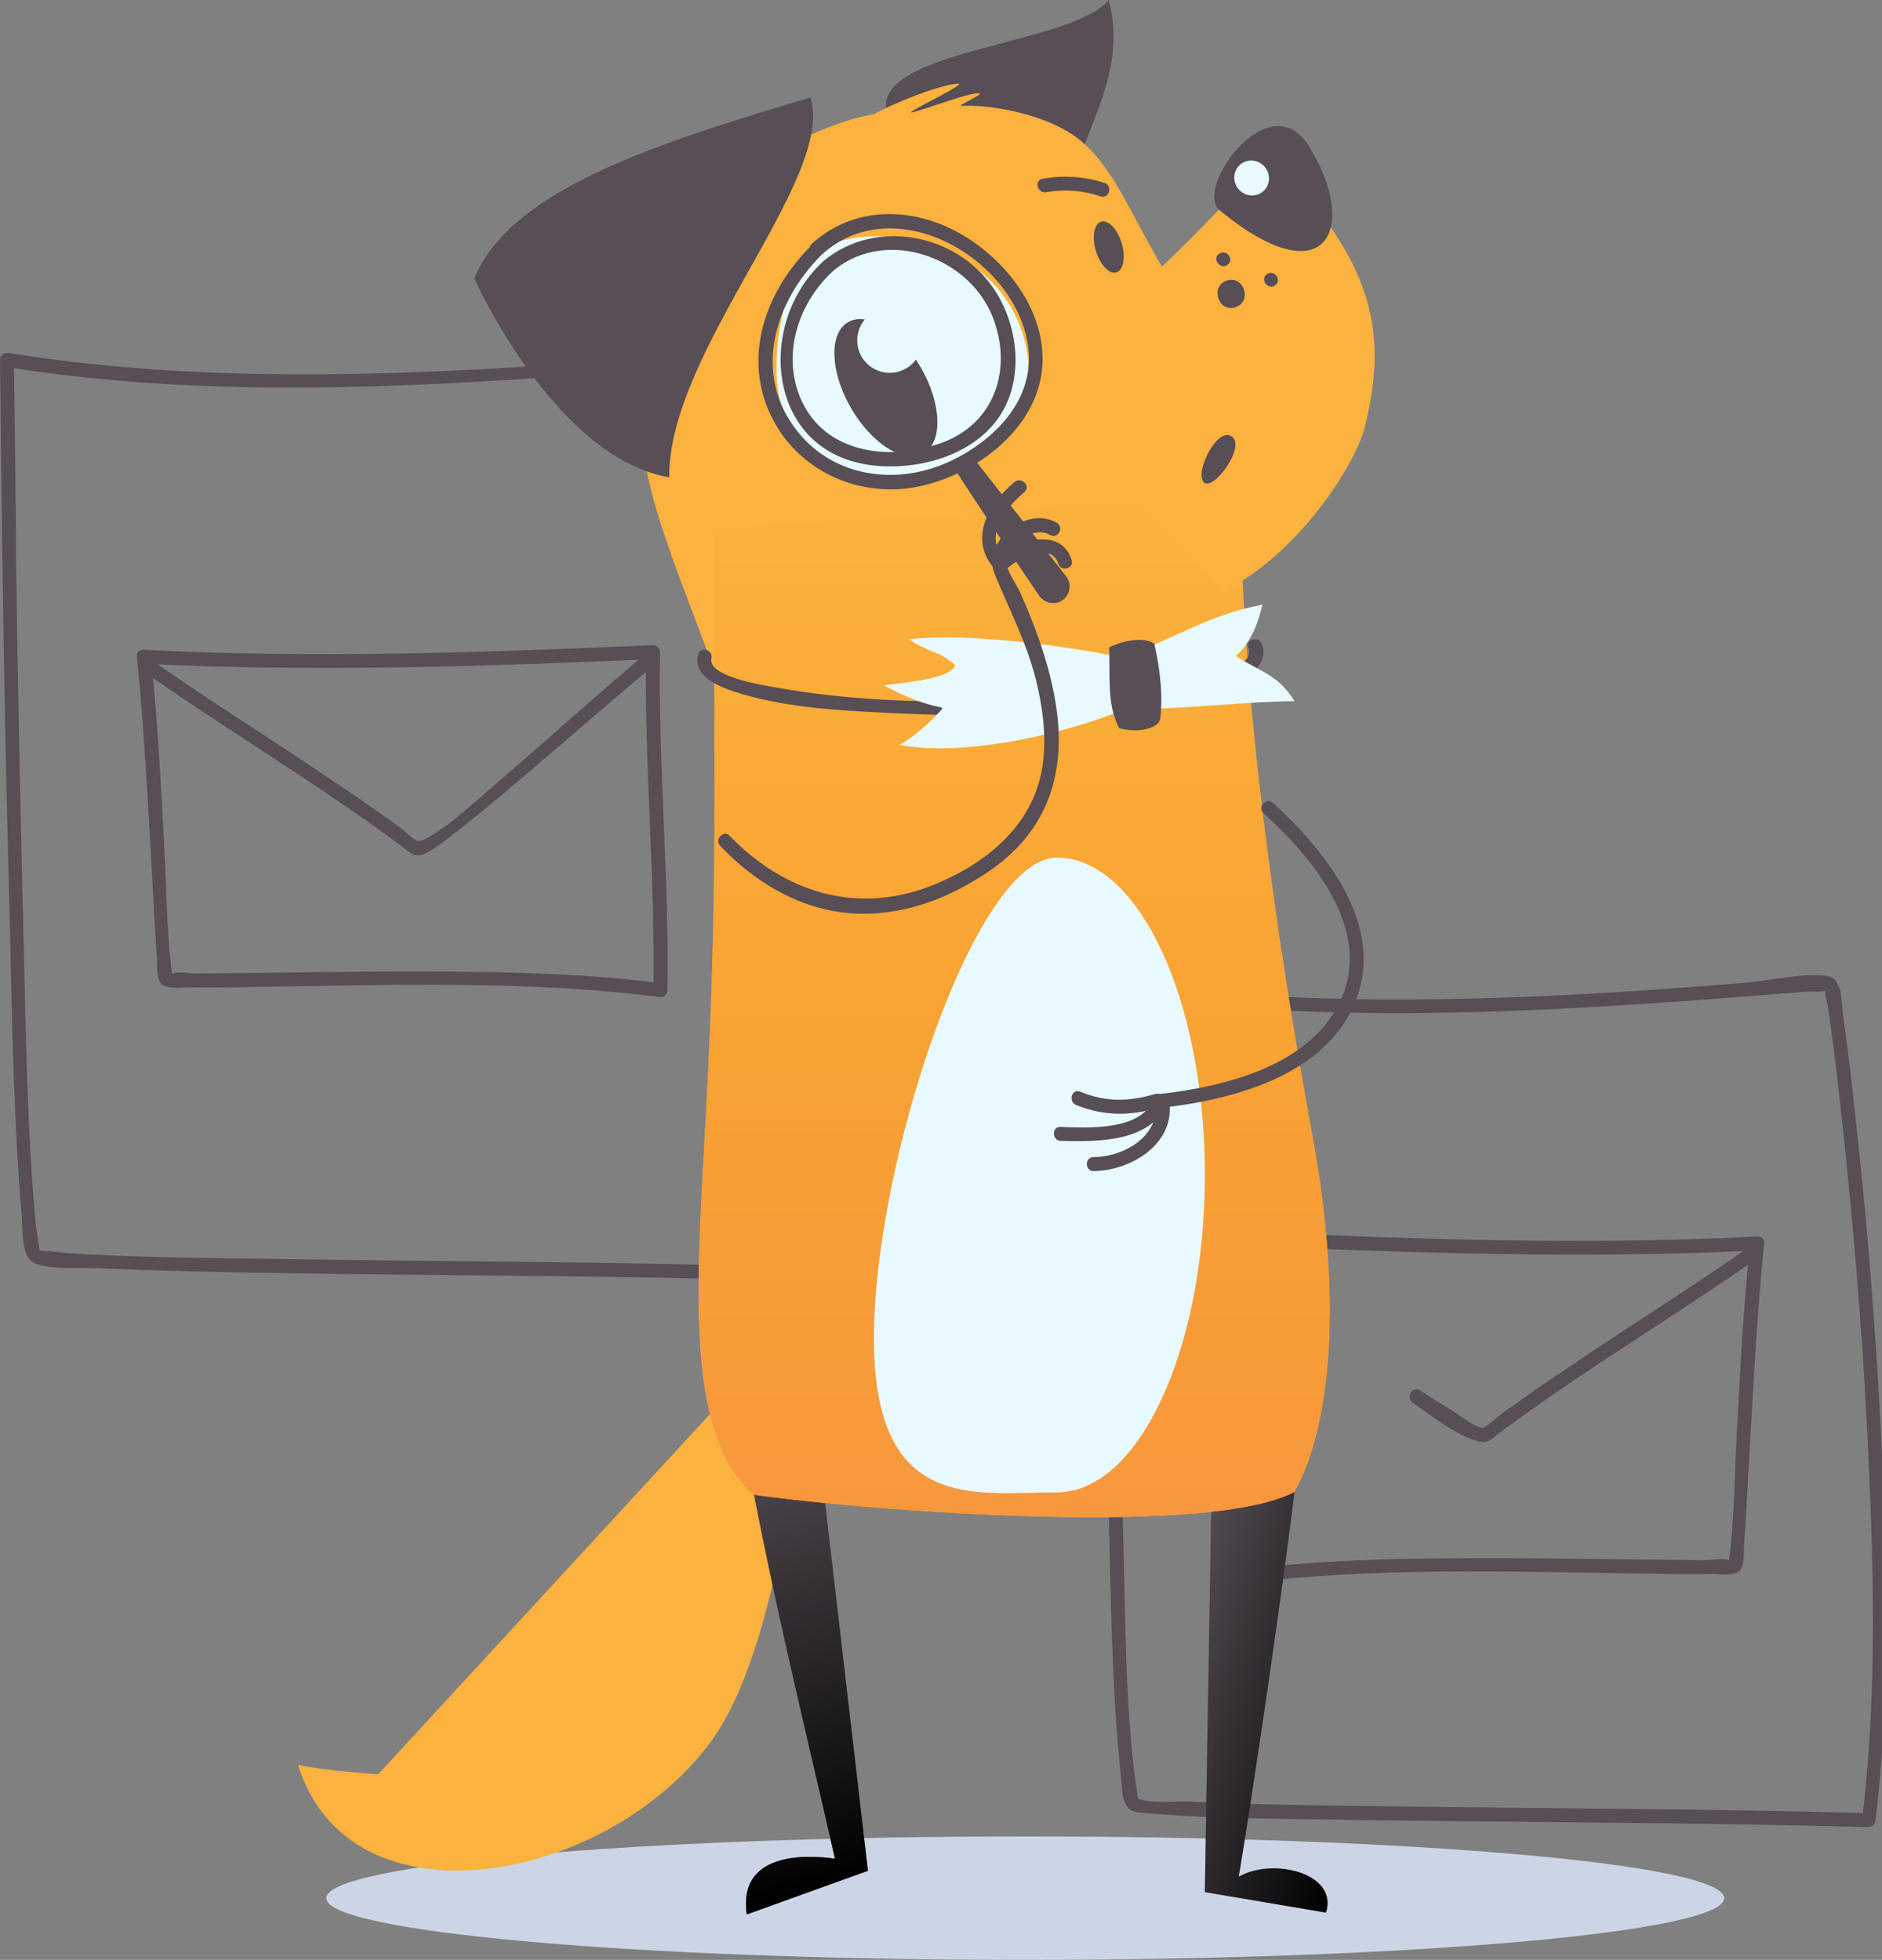 <svg width="385" height="401" viewBox="0 0 385 401" fill="none" xmlns="http://www.w3.org/2000/svg">
<rect x="0" y="0" width="385" height="401" fill="#808080" stroke="none"/>
<g clip-path="url(#clip0_2:471)">
<path d="M358.036 254.318C356.707 266.763 356.042 279.208 355.377 291.654C354.808 300.869 354.903 310.369 353.668 319.489C353.763 318.634 354.808 319.489 353.289 319.109C352.149 318.824 350.345 319.204 349.111 319.204C344.838 319.204 340.566 319.109 336.293 319.109C323.571 318.919 310.848 318.729 298.126 318.824C283.314 318.919 268.503 319.299 253.787 321.199C254.261 321.674 254.736 322.149 255.211 322.624C254.831 299.539 257.11 276.548 256.73 253.463C256.255 253.938 255.781 254.413 255.306 254.888C289.961 256.408 324.805 257.548 359.46 255.838C361.264 255.743 361.264 252.893 359.46 252.988C324.805 254.793 289.961 253.558 255.306 252.038C254.546 252.038 253.882 252.703 253.882 253.463C254.261 276.548 251.983 299.539 252.363 322.624C252.363 323.289 253.027 324.144 253.787 324.049C281.131 320.534 309.234 321.579 336.768 321.959C341.231 322.054 345.788 322.149 350.25 322.054C351.58 322.054 354.523 322.434 355.757 321.484C356.991 320.344 356.707 317.399 356.801 315.879C357.181 310.559 357.466 305.144 357.751 299.824C358.605 284.719 359.365 269.518 360.884 254.413C361.074 252.513 358.226 252.513 358.036 254.318Z" fill="#574E56"/>
<path d="M289.011 286.999C292.904 289.659 297.746 293.649 302.398 294.884C304.487 295.454 305.057 294.409 306.861 293.079C310.184 290.609 313.507 288.234 316.925 285.859C331.072 276.073 345.693 267.143 359.745 257.263C361.264 256.218 359.84 253.748 358.321 254.793C345.883 263.533 332.97 271.513 320.438 280.064C317.399 282.059 314.361 284.149 311.418 286.239C309.899 287.379 308.285 288.424 306.766 289.564C306.291 289.849 304.012 292.129 303.348 292.129C301.924 292.224 298.316 289.374 297.271 288.709C294.993 287.379 292.714 285.954 290.53 284.434C288.916 283.484 287.492 285.954 289.011 286.999Z" fill="#574E56"/>
<path d="M1.044 75.051C50.321 82.936 99.692 78.091 148.968 74.481C149.443 74.481 150.867 74.576 151.247 74.291C151.342 74.196 151.721 74.291 151.816 74.291C149.443 74.481 151.342 72.961 150.962 74.291C150.582 75.811 151.721 79.041 151.911 80.656C152.956 88.541 153.81 96.426 154.57 104.311C156.943 128.252 158.747 152.192 159.887 176.227C161.121 204.252 161.88 232.658 158.652 260.588C159.127 260.113 159.602 259.638 160.076 259.163C124.567 258.118 89.058 258.118 53.549 257.548C40.446 257.358 27.249 257.263 14.147 256.408C12.343 256.313 10.539 255.933 8.735 255.933C7.691 255.933 7.596 255.363 8.165 256.218C8.26 256.313 8.07 256.123 8.07 255.743C7.88 253.938 7.501 252.133 7.311 250.328C5.507 231.233 5.317 211.948 4.842 192.852C4.178 167.772 3.703 142.597 3.323 117.516C3.228 102.886 3.038 88.256 2.848 73.626C2.848 71.821 0 71.821 0 73.626C0.38 111.816 0.949 150.007 1.994 188.197C2.469 208.433 2.753 228.858 4.462 249.093C4.652 251.753 4.272 257.358 7.216 258.498C10.539 259.828 15.666 259.258 19.084 259.448C25.635 259.733 32.091 259.923 38.642 260.113C79.089 261.063 119.63 260.778 160.076 262.013C160.931 262.013 161.406 261.348 161.501 260.588C164.444 235.318 163.969 209.573 163.02 184.112C162.07 158.747 160.266 133.477 157.798 108.206C156.943 99.656 156.089 91.201 154.949 82.651C154.665 80.276 154.855 72.676 152.386 71.536C151.247 71.061 149.063 71.631 147.829 71.726C144.6 72.011 141.372 72.296 138.144 72.581C127.226 73.626 116.307 74.481 105.388 75.146C70.924 77.236 35.889 77.711 1.709 72.201C0 72.011 -0.76 74.766 1.044 75.051Z" fill="#574E56"/>
<path d="M225.968 203.208C273.44 210.333 321.672 206.723 369.239 202.923C370.758 202.828 372.752 203.018 374.176 202.638C373.322 202.828 373.607 201.308 373.417 202.923C373.322 203.778 373.797 204.918 373.891 205.773C374.936 212.518 375.695 219.168 376.455 225.913C378.924 248.048 380.822 270.278 381.962 292.604C383.291 319.109 384.145 345.994 380.917 372.405C381.392 371.93 381.867 371.455 382.342 370.98C349.016 370.03 315.69 370.03 282.27 369.555C269.263 369.365 256.16 369.27 243.153 368.605C240.115 368.51 235.178 369.08 232.329 367.845C233.469 368.32 232.709 368.415 232.709 367.465C232.709 366.705 232.424 365.755 232.329 364.995C230.145 348.274 230.24 330.984 229.766 314.169C229.101 290.609 228.626 266.953 228.247 243.393C228.057 229.523 227.772 215.653 227.677 201.783C227.677 199.978 224.829 199.978 224.829 201.783C225.208 237.788 225.873 273.698 226.822 309.609C227.297 327.754 227.392 346.089 229.386 364.14C229.576 365.66 229.481 367.655 230.24 369.08C231.19 370.98 232.899 370.79 234.893 370.98C245.811 372.025 256.92 372.025 267.933 372.215C306.006 372.88 344.174 372.785 382.247 373.83C383.101 373.83 383.576 373.165 383.671 372.405C386.614 348.369 386.139 323.859 385.095 299.729C384.051 276.264 382.247 252.893 379.683 229.618C378.924 222.303 378.069 214.988 377.025 207.673C376.645 205.013 377.025 200.168 373.797 199.693C368.764 199.028 362.593 200.548 357.561 201.023C346.927 201.878 336.198 202.733 325.565 203.303C292.714 205.108 259.293 205.393 226.728 200.453C224.924 200.263 224.164 203.018 225.968 203.208Z" fill="#574E56"/>
<path d="M209.732 401C288.702 401 352.719 395.343 352.719 388.365C352.719 381.387 288.702 375.73 209.732 375.73C130.763 375.73 66.746 381.387 66.746 388.365C66.746 395.343 130.763 401 209.732 401Z" fill="#CBD5E5"/>
<path d="M164.729 278.544C164.729 278.544 161.311 334.404 145.55 356.16C124.282 385.325 71.683 395.3 60.954 361.1C66.556 362.335 77.38 363 77.38 363L155.519 278.164" fill="#FBB23E"/>
<path d="M181.249 22.04C180.3 10.07 219.132 9.12 226.822 0C231 16.435 220.461 26.98 217.708 43.986C217.613 43.986 182.293 35.815 181.249 22.04Z" fill="#574E56"/>
<path d="M244.482 64.791C232.329 48.831 229.196 33.25 218.372 26.885C212.106 23.18 202.612 21.375 196.63 21.66C195.681 21.66 201.282 19.285 200.333 19.095C198.434 18.81 188.75 22.61 186.566 22.99C184.382 23.465 198.339 16.91 195.965 17.1C191.408 17.48 181.534 21.755 178.781 23.37C166.058 25.46 148.398 36.48 140.043 44.651C127.605 56.811 130.739 87.591 130.549 81.226C131.023 104.786 141.467 120.747 151.721 153.807C160.931 183.352 179.065 214.418 180.11 238.453L252.552 117.992L244.482 64.791Z" fill="#FBB23E"/>
<path d="M266.319 291.464C264.61 311.129 256.16 367.655 253.407 383.995C260.148 380.005 273.82 383.14 271.256 391.31L246.476 387.13L247.9 300.679" fill="#574E56"/>
<path d="M266.319 291.464C264.61 311.129 256.16 367.655 253.407 383.995C260.148 380.005 273.82 383.14 271.256 391.31L246.476 387.13L247.9 300.679" fill="url(#paint0_linear_2:471)"/>
<path d="M151.436 290.039C156.279 319.869 165.203 355.399 170.805 380.29C164.159 379.34 150.962 379.245 152.766 391.69L177.546 382.76L166.628 288.899" fill="#574E56"/>
<path d="M151.436 290.039C156.279 319.869 165.203 355.399 170.805 380.29C164.159 379.34 150.962 379.245 152.766 391.69L177.546 382.76L166.628 288.899" fill="url(#paint1_linear_2:471)"/>
<path d="M253.692 101.271C254.071 143.642 261.097 191.902 268.598 233.038C274.295 264.388 272.776 290.894 264.8 305.239C246.001 315.119 170.425 308.279 154.19 305.809C140.138 293.554 142.417 264.008 144.411 228.003C146.879 183.257 146.025 156.752 146.025 108.206" fill="#FBB23E"/>
<path d="M253.692 101.271C254.071 143.642 261.097 191.902 268.598 233.038C274.295 264.388 272.776 290.894 264.8 305.239C246.001 315.119 170.425 308.279 154.19 305.809C140.138 293.554 142.417 264.008 144.411 228.003C146.879 183.257 146.025 156.752 146.025 108.206" fill="url(#paint2_linear_2:471)"/>
<path d="M204.131 71.061C216.948 77.806 240.02 53.011 259.673 31.92C281.7 53.771 283.884 68.686 279.137 87.591C277.428 94.336 266.699 112.386 250.559 120.937" fill="#FBB23E"/>
<path d="M249.514 43.035C271.351 60.991 278.092 46.74 267.838 30.02C259.768 16.815 244.102 38.57 249.514 43.035Z" fill="#574E56"/>
<path d="M161.785 57.666C143.651 117.422 215.524 101.936 210.112 72.011C205.175 44.461 166.343 42.751 161.785 57.666Z" fill="#E8FAFF"/>
<path d="M142.797 133.952C141.562 138.987 148.683 141.077 152.196 142.122C161.501 144.782 171.47 145.352 181.059 145.827C202.517 146.872 226.063 147.157 246.951 141.457C250.843 140.412 260.338 137.657 258.154 131.767C257.49 130.057 254.736 130.817 255.401 132.527C258.154 139.937 222.55 142.407 219.037 142.597C199.478 143.927 178.97 144.212 159.507 140.792C157.418 140.412 144.6 138.607 145.55 134.712C145.93 132.907 143.176 132.147 142.797 133.952Z" fill="#574E56"/>
<path d="M229.576 134.427C241.159 130.437 246.191 126.162 258.249 123.692C257.584 126.637 256.35 130.912 252.837 134.237C258.154 137.657 261.477 138.037 264.8 143.452C255.211 143.547 242.963 144.972 233.374 145.067L231 144.687C219.227 149.912 197.105 155.042 184.002 152.382C187.895 150.387 192.263 145.637 192.642 145.162C193.402 144.212 191.123 145.637 180.774 140.222C194.826 138.702 194.541 137.182 195.491 136.137C191.028 132.527 191.693 134.332 185.901 130.817C197.2 129.392 217.613 132.052 229.101 134.427" fill="#E8FAFF"/>
<path d="M97.033 57.001C104.534 38.095 137.67 28.405 165.773 19.95C171.09 36.385 136.625 71.821 136.91 97.661C113.459 93.671 97.033 57.001 97.033 57.001Z" fill="#574E56"/>
<path d="M147.354 173.092C156.089 182.212 167.387 188.102 180.3 186.772C188.18 186.012 195.396 182.877 201.947 178.507C212.961 171.192 217.708 160.457 216.379 147.062C215.619 139.937 213.53 133.002 210.872 126.352C210.207 124.642 209.448 122.932 208.688 121.222C207.928 119.512 205.84 116.756 205.84 114.856C205.84 111.151 211.631 107.541 214.764 109.441C216.379 110.391 217.803 107.921 216.189 106.971C210.112 103.361 200.808 110.676 203.466 117.421C206.409 124.642 210.017 131.387 211.916 139.082C213.245 144.402 214.005 150.007 213.435 155.422C212.106 168.532 201.757 176.892 190.174 181.357C174.983 187.152 160.361 182.497 149.253 171.002C148.113 169.672 146.025 171.762 147.354 173.092Z" fill="#574E56"/>
<path d="M226.917 132.432C227.012 141.172 226.728 144.307 228.911 148.962C232.329 150.007 237.076 149.247 237.361 146.967C237.836 143.167 237.551 137.847 236.127 131.672C232.614 129.582 226.917 132.432 226.917 132.432Z" fill="#574E56"/>
<path d="M168.716 53.201C154.665 65.646 156.563 91.961 177.641 95.096C187.895 96.616 200.998 92.911 205.745 82.936C209.353 75.431 207.834 65.646 203.181 58.901C195.491 47.691 179.16 44.745 168.716 53.201C167.292 54.341 169.286 56.336 170.71 55.196C181.724 46.361 198.909 52.821 203.371 65.646C206.979 75.906 203.371 86.546 192.832 90.536C182.673 94.336 169.381 93.101 164.159 82.366C159.602 72.961 163.21 61.846 170.71 55.196C172.039 53.961 170.046 51.966 168.716 53.201Z" fill="#574E56"/>
<path d="M214.005 39.331C217.803 38.666 221.506 38.95 225.208 40.185C226.917 40.755 227.677 38.001 225.968 37.431C221.79 36.1 217.613 35.815 213.34 36.575C211.441 36.86 212.201 39.615 214.005 39.331Z" fill="#574E56"/>
<path d="M247.141 51.776C245.716 52.916 247.615 55.101 248.945 53.961C250.369 52.821 248.565 50.636 247.141 51.776Z" fill="#FBB23E"/>
<path d="M255.021 53.391C253.597 54.531 255.496 56.716 256.825 55.576C258.249 54.341 256.445 52.156 255.021 53.391Z" fill="#FBB23E"/>
<path d="M249.324 51.965C247.9 53.106 249.799 55.291 251.128 54.151C252.647 53.011 250.748 50.825 249.324 51.965Z" fill="#574E56"/>
<path d="M251.033 57.381C247.52 58.426 249.134 63.936 252.647 62.891C256.255 61.751 254.546 56.336 251.033 57.381Z" fill="#574E56"/>
<path d="M259.104 56.146C257.679 57.286 259.578 59.471 260.908 58.331C262.332 57.191 260.528 55.006 259.104 56.146Z" fill="#574E56"/>
<path d="M258.366 39.185C259.852 37.936 260.017 35.686 258.735 34.16C257.453 32.633 255.21 32.408 253.724 33.657C252.239 34.906 252.074 37.156 253.356 38.682C254.638 40.209 256.881 40.434 258.366 39.185Z" fill="#E8FAFF"/>
<path d="M207.549 98.611C202.327 102.981 198.149 109.916 203.181 116.091C204.321 117.517 206.314 115.521 205.175 114.096C201.282 109.251 205.84 103.836 209.543 100.701C210.967 99.466 208.973 97.471 207.549 98.611Z" fill="#574E56"/>
<path d="M205.65 116.661C207.739 114.476 215.049 110.581 216.474 115.331C217.043 117.041 219.797 116.376 219.227 114.571C217.043 107.446 207.264 110.676 203.656 114.666C202.422 115.996 204.416 117.991 205.65 116.661Z" fill="#574E56"/>
<path d="M246.476 240.353C246.476 276.264 232.899 305.334 216.189 305.334C199.478 305.334 178.781 309.704 178.781 273.794C178.781 237.883 199.478 175.467 216.189 175.467C232.899 175.467 246.476 204.443 246.476 240.353Z" fill="#E8FAFF"/>
<path d="M188.962 92.734C192.913 90.452 192.651 82.598 188.378 75.192C184.104 67.785 177.437 63.632 173.486 65.914C169.536 68.196 169.797 76.05 174.071 83.457C178.344 90.863 185.012 95.016 188.962 92.734Z" fill="#574E56"/>
<path d="M228.381 55.726C229.837 55.288 230.32 52.611 229.459 49.747C228.598 46.883 226.72 44.917 225.264 45.355C223.808 45.793 223.325 48.47 224.186 51.334C225.047 54.198 226.925 56.164 228.381 55.726Z" fill="#574E56"/>
<path d="M251.603 89.111C255.496 90.631 248.28 100.606 246.286 98.706C244.387 96.901 248.565 87.971 251.603 89.111Z" fill="#574E56"/>
<path d="M168.147 52.061C182.673 38.856 206.694 52.251 210.112 69.636C212.391 80.941 204.036 89.776 194.446 94.336C183.813 99.371 170.805 97.851 163.21 88.351C153.81 76.666 158.367 61.751 168.147 52.061C169.476 50.826 167.482 48.736 166.153 50.066C156.564 59.471 151.531 73.341 158.178 85.976C163.874 96.711 176.122 101.936 187.8 99.561C199.668 97.186 212.486 87.591 213.245 74.671C213.815 64.221 206.884 54.626 198.434 49.021C188.37 42.371 175.363 41.421 165.963 49.971C164.824 51.301 166.818 53.296 168.147 52.061Z" fill="#574E56"/>
<path d="M195.396 95.951C195.396 96.426 207.739 114.761 212.581 121.886C213.625 123.407 215.809 123.882 217.328 122.837C218.942 121.696 219.322 119.416 218.088 117.896L199.099 93.671" fill="#574E56"/>
<path d="M258.439 166.347C268.408 175.372 280.846 190.097 274.295 204.538C268.218 218.028 250.653 222.303 237.361 223.823C236.697 223.918 236.222 224.203 236.032 224.868C233.374 231.423 222.645 230.758 216.948 230.568C215.144 230.473 215.144 233.323 216.948 233.418C224.354 233.608 235.462 233.798 238.785 225.628C238.311 226.008 237.836 226.293 237.456 226.673C251.983 225.058 270.877 220.213 277.143 205.203C283.694 189.622 271.256 174.232 260.528 164.352C259.104 163.022 257.11 165.112 258.439 166.347Z" fill="#574E56"/>
<path d="M220.176 226.103C225.968 228.383 231.19 228.383 237.076 226.578C238.88 226.008 238.121 223.348 236.317 223.823C230.81 225.438 226.348 225.533 220.936 223.348C219.227 222.683 218.467 225.438 220.176 226.103Z" fill="#574E56"/>
<path d="M223.689 239.593C231 239.593 240.02 234.368 239.26 226.008C239.07 224.203 236.222 224.203 236.412 226.008C236.981 232.753 229.576 236.743 223.689 236.743C221.885 236.743 221.885 239.593 223.689 239.593Z" fill="#574E56"/>
<path d="M182.009 76.286C185.679 76.286 188.655 73.309 188.655 69.636C188.655 65.963 185.679 62.986 182.009 62.986C178.338 62.986 175.362 65.963 175.362 69.636C175.362 73.309 178.338 76.286 182.009 76.286Z" fill="#E8FAFF"/>
<path d="M30.857 134.28C32.186 146.725 32.851 159.17 33.516 171.615C34.085 180.831 33.99 190.331 35.225 199.451C35.13 198.596 34.085 199.451 35.604 199.071C36.744 198.786 38.548 199.166 39.782 199.166C44.054 199.166 48.327 199.071 52.599 199.071C65.322 198.881 78.044 198.691 90.767 198.786C105.578 198.881 120.39 199.261 135.106 201.161C134.631 201.636 134.157 202.111 133.682 202.586C134.062 179.501 131.783 156.51 132.163 133.425C132.638 133.9 133.112 134.375 133.587 134.85C98.932 136.37 64.088 137.51 29.433 135.8C27.629 135.705 27.629 132.855 29.433 132.95C64.088 134.755 98.932 133.52 133.587 132C134.347 132 135.011 132.665 135.011 133.425C134.631 156.51 136.91 179.501 136.53 202.586C136.53 203.251 135.866 204.106 135.106 204.011C107.762 200.496 79.659 201.541 52.125 201.921C47.662 202.016 43.105 202.111 38.643 202.016C37.313 202.016 34.37 202.396 33.136 201.446C31.901 200.306 32.186 197.361 32.091 195.841C31.712 190.521 31.427 185.106 31.142 179.786C30.288 164.68 29.528 149.48 28.009 134.375C27.819 132.475 30.667 132.475 30.857 134.28Z" fill="#574E56"/>
<path d="M132.573 137.225C128.68 139.885 91.147 173.611 86.494 174.846C84.406 175.416 83.836 174.371 82.032 173.041C78.709 170.571 75.386 168.196 71.968 165.82C57.821 156.035 43.2 147.105 29.148 137.225C27.629 136.18 29.053 133.71 30.572 134.755C43.01 143.495 55.922 151.475 68.455 160.025C71.493 162.02 74.531 164.11 77.475 166.2C78.994 167.34 80.608 168.385 82.127 169.526C82.602 169.811 84.88 172.091 85.545 172.091C86.969 172.186 90.577 169.336 91.621 168.67C93.9 167.34 128.87 136.18 131.054 134.66C132.668 133.71 134.092 136.18 132.573 137.225Z" fill="#574E56"/>
</g>
<defs>
<linearGradient id="paint0_linear_2:471" x1="237.683" y1="333.401" x2="285.112" y2="348.517" gradientUnits="userSpaceOnUse">
<stop stop-opacity="0"/>
<stop offset="1"/>
</linearGradient>
<linearGradient id="paint1_linear_2:471" x1="145.373" y1="291.812" x2="173.123" y2="385.627" gradientUnits="userSpaceOnUse">
<stop stop-opacity="0"/>
<stop offset="1"/>
</linearGradient>
<linearGradient id="paint2_linear_2:471" x1="207.46" y1="101.233" x2="207.46" y2="310.387" gradientUnits="userSpaceOnUse">
<stop offset="0.001" stop-color="#F7931E" stop-opacity="0"/>
<stop offset="0.359" stop-color="#F79426" stop-opacity="0.358"/>
<stop offset="0.9" stop-color="#F7973A" stop-opacity="0.9"/>
<stop offset="1" stop-color="#F7983F"/>
</linearGradient>
<clipPath id="clip0_2:471">
<rect width="385" height="401" fill="white"/>
</clipPath>
</defs>
</svg>
